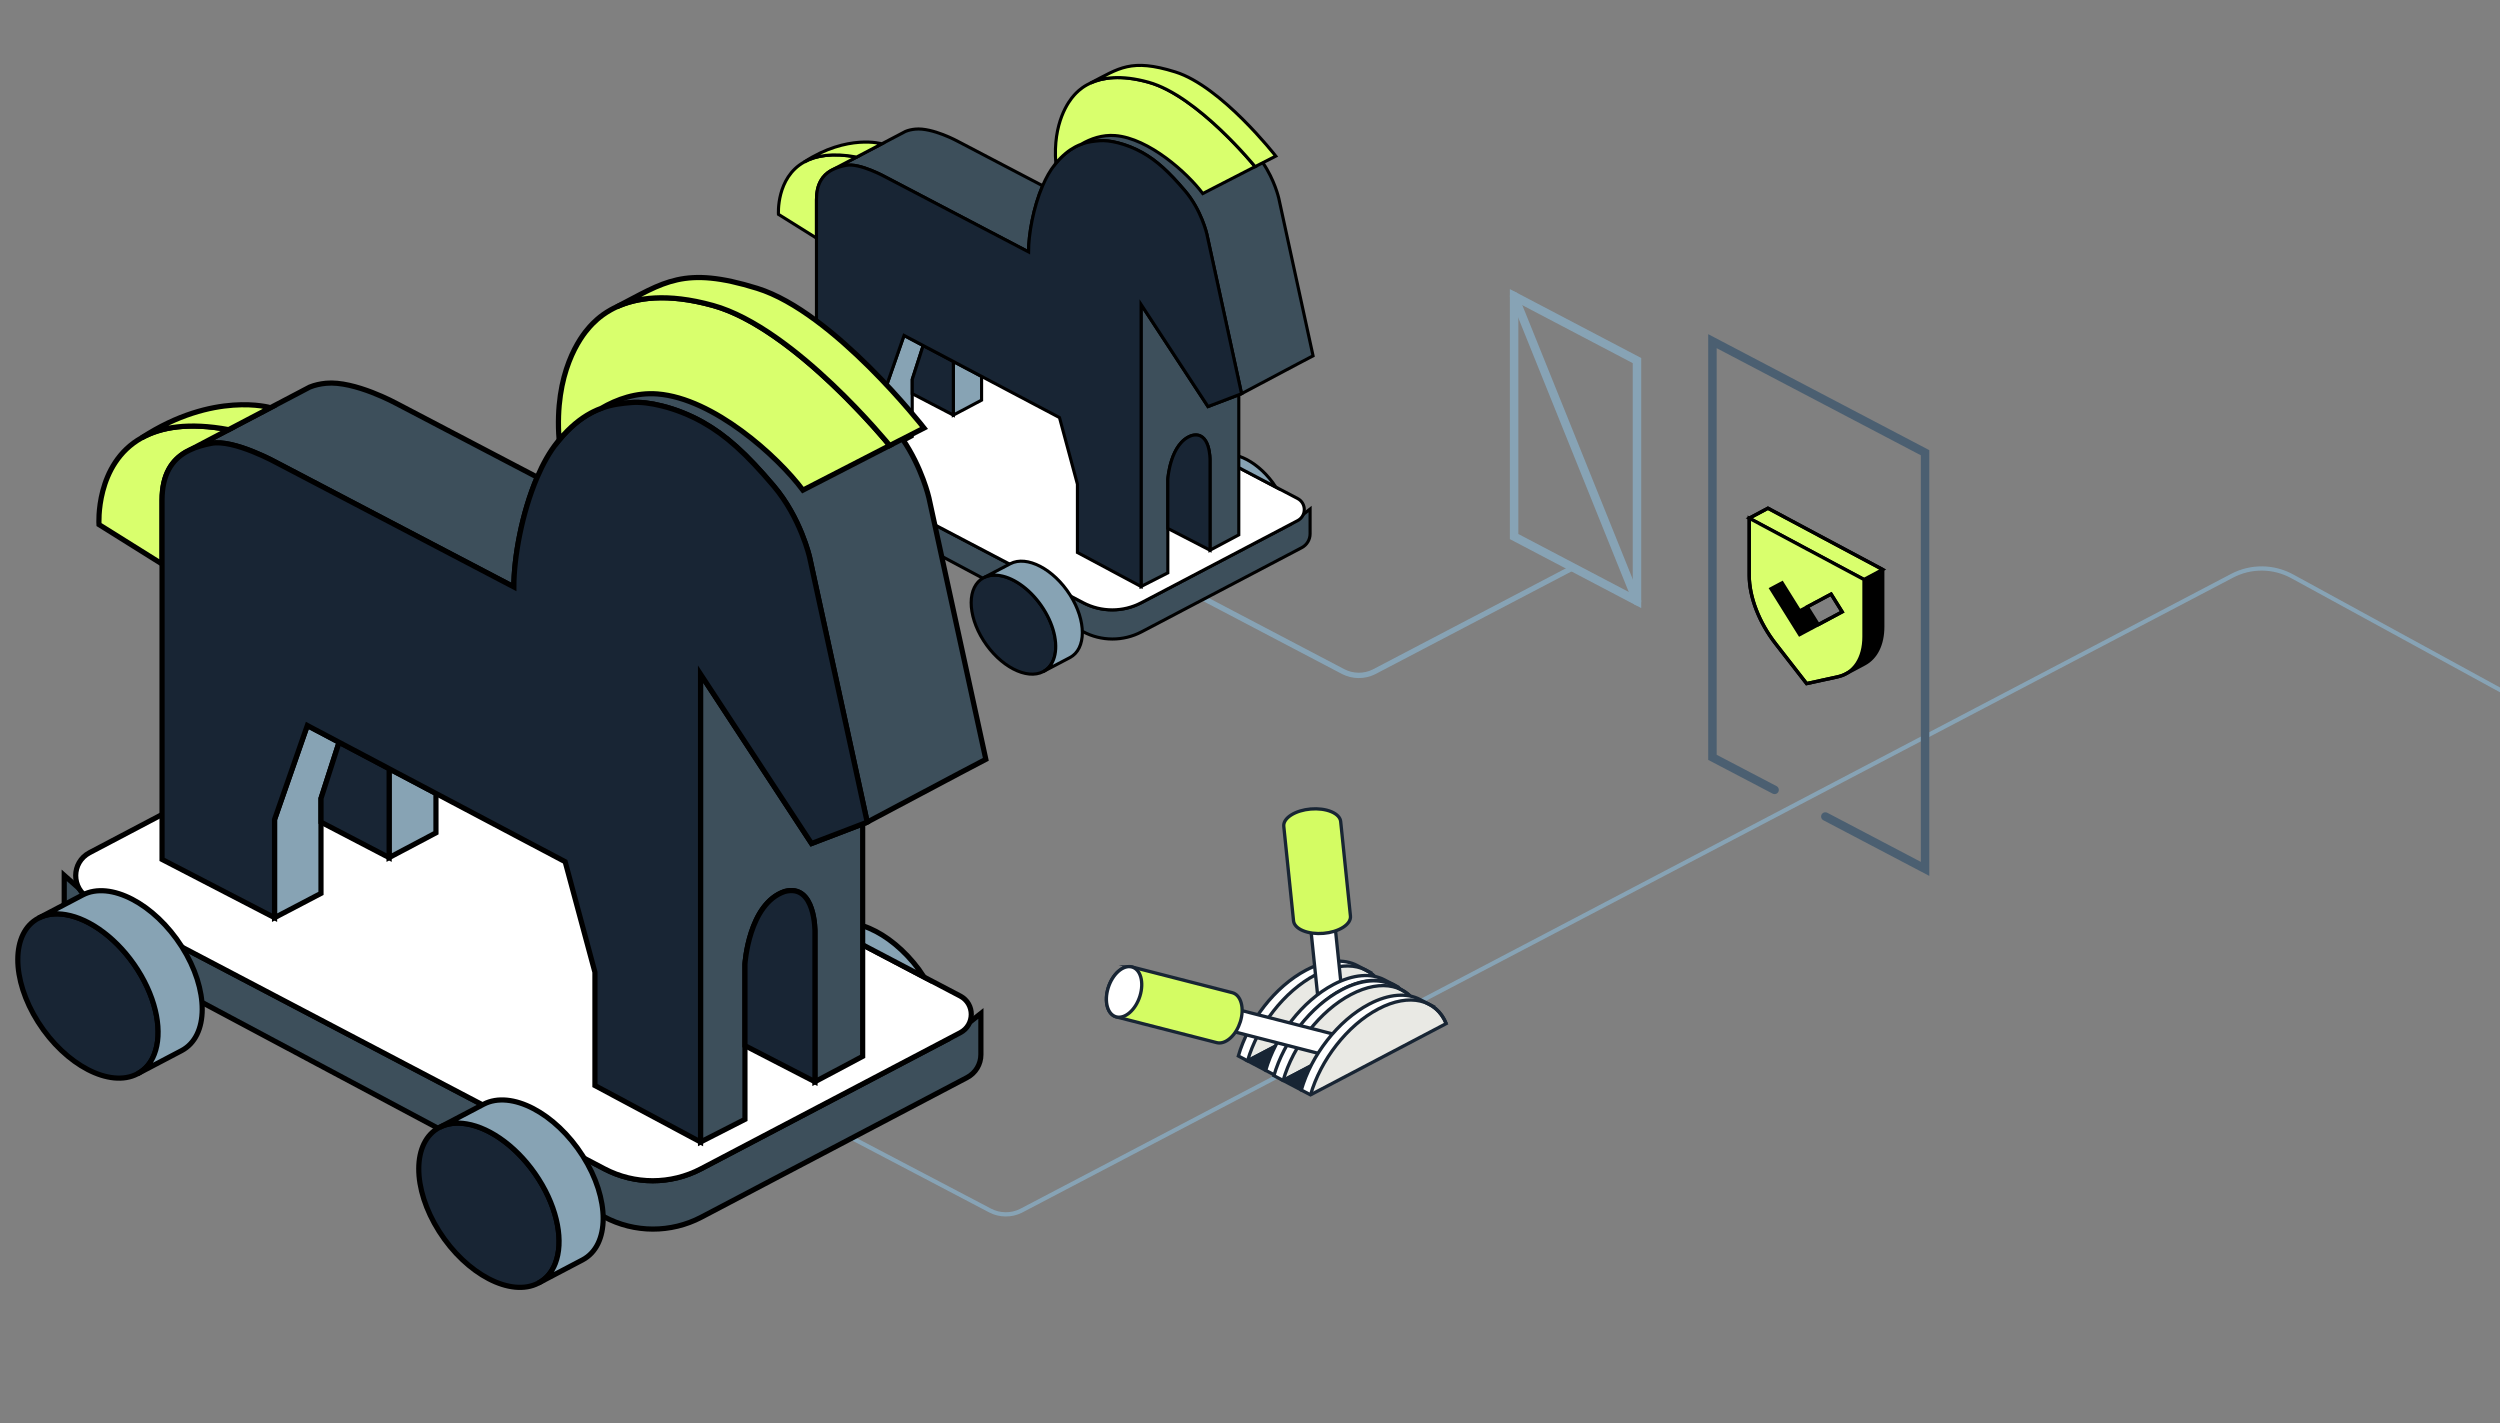<svg width="281" height="160" viewBox="0 0 281 160" fill="none" xmlns="http://www.w3.org/2000/svg">
<rect x="0" y="0" width="281" height="160" fill="#808080" stroke="none"/>
<g clip-path="url(#clip0_23833_154698)">
<path d="M176.747 63.832L154.415 75.525C153.337 76.058 152.032 76.044 150.969 75.486L121.667 60.106" stroke="#87A3B5" stroke-width="0.601"/>
<path d="M85.142 47.856V51.488L121.734 71C123.788 72.095 126.251 72.102 128.311 71.019L146.314 61.559C146.892 61.255 147.254 60.656 147.254 60.003V57.212L145.087 58.923L128.284 67.744C126.239 68.818 123.796 68.818 121.75 67.744L87.002 49.507L85.142 47.856Z" fill="#3D4F5B" stroke="black" stroke-width="0.351"/>
<path d="M86.857 46.322C85.611 46.978 85.604 48.761 86.846 49.426L86.999 49.508L121.748 67.745C123.793 68.819 126.236 68.819 128.282 67.745L141.873 60.61L144.862 59.04L145.084 58.924L145.849 58.522C146.852 57.995 146.852 56.559 145.848 56.032L143.411 54.754L136.854 51.311L107.074 35.68L104.507 37.028L86.857 46.322Z" fill="white" stroke="black" stroke-width="0.351"/>
<path d="M110.541 71.982C112.391 74.894 115.401 76.464 117.263 75.487C117.801 75.205 118.183 74.743 118.411 74.155C118.975 72.708 118.602 70.513 117.285 68.442C115.968 66.37 114.064 64.977 112.406 64.699C111.732 64.585 111.1 64.655 110.563 64.937C108.701 65.915 108.691 69.067 110.541 71.982Z" fill="#182534" stroke="black" stroke-width="0.351"/>
<path d="M110.564 64.935C111.101 64.653 111.733 64.583 112.407 64.697C114.065 64.975 115.969 66.368 117.286 68.44C118.603 70.511 118.976 72.706 118.412 74.153C118.184 74.74 117.802 75.203 117.264 75.484L120.252 73.915C122.114 72.937 122.124 69.783 120.274 66.87C118.424 63.957 115.417 62.388 113.554 63.365L110.564 64.935Z" fill="#87A3B4" stroke="black" stroke-width="0.351"/>
<path d="M136.853 51.312L143.411 54.755C141.587 51.957 138.698 50.44 136.853 51.312Z" fill="#87A3B4" stroke="black" stroke-width="0.351"/>
<path d="M83.379 57.804C85.229 60.717 88.239 62.286 90.102 61.309C90.639 61.027 91.022 60.565 91.249 59.977C91.814 58.531 91.441 56.336 90.123 54.264C88.806 52.193 86.903 50.799 85.244 50.522C84.571 50.407 83.939 50.478 83.401 50.759C81.539 51.737 81.529 54.889 83.379 57.804Z" fill="#182534" stroke="black" stroke-width="0.351"/>
<path d="M83.396 50.758C83.933 50.476 84.565 50.405 85.239 50.52C86.897 50.797 88.801 52.191 90.118 54.262C91.435 56.334 91.808 58.529 91.244 59.975C91.016 60.563 90.634 61.025 90.096 61.307L93.084 59.737C94.947 58.76 94.956 55.605 93.106 52.693C91.256 49.78 88.249 48.211 86.386 49.188L83.396 50.758Z" fill="#87A3B4" stroke="black" stroke-width="0.351"/>
<path d="M128.256 34.222V65.923L131.263 64.389V53.864C131.263 53.864 131.515 49.782 133.954 48.952C136.051 48.393 136.005 51.688 136.005 51.688V61.842L139.24 60.12V44.373L135.777 45.698L128.256 34.222Z" fill="#3D4F5B" stroke="black" stroke-width="0.351"/>
<path d="M128.951 12.266L129.365 12.048C129.365 12.048 129.35 12.053 129.343 12.057L128.97 12.253C128.97 12.253 128.958 12.26 128.951 12.266Z" stroke="#231F20" stroke-width="0.351" stroke-linecap="round" stroke-linejoin="round"/>
<path d="M128.974 12.253L129.347 12.057C129.226 12.112 129.102 12.176 128.974 12.253Z" stroke="#231F20" stroke-width="0.351" stroke-linecap="round" stroke-linejoin="round"/>
<path d="M93.635 19.044C94.1 18.818 94.604 18.686 95.086 18.589C96.624 18.276 99.588 19.925 99.588 19.925L99.854 20.064L115.608 28.315C115.608 26.334 116.148 23.307 117.192 20.878L107.67 15.892C107.67 15.892 104.811 14.322 102.876 14.514C102.496 14.551 102.123 14.63 101.777 14.771L101.244 15.051L101.229 15.06L99.118 16.167L96.282 17.655L93.635 19.044Z" fill="#3D4F5B" stroke="black" stroke-width="0.351"/>
<path d="M93.634 19.044L93.627 19.049L93.377 19.179L93.358 19.19" stroke="#231F20" stroke-width="0.351" stroke-miterlimit="10"/>
<path d="M120.98 16.451C121.164 16.359 121.344 16.282 121.52 16.218C121.523 16.218 121.525 16.216 121.528 16.216C122.288 15.934 122.98 15.872 123.564 15.822C124.152 15.771 124.879 15.857 125.649 16.053C126.552 16.277 127.516 16.656 128.385 17.142C129.991 18.043 131.359 19.287 133.204 21.462C135.052 23.639 135.65 26.312 135.65 26.312L136.568 30.532L139.551 44.25L145.844 40.91L147.588 39.994L143.733 22.281C143.733 22.281 143.28 20.251 141.941 18.29C141.745 18.001 141.527 17.71 141.29 17.431C139.442 15.256 138.076 14.012 136.468 13.111C135.916 12.803 135.245 12.524 134.55 12.297C133.216 11.859 131.79 11.606 130.947 11.678C130.412 11.725 129.913 11.8 129.368 12.048L128.954 12.266L120.98 16.451Z" fill="#3D4F5B" stroke="black" stroke-width="0.351"/>
<path d="M131.264 53.864V59.397L136.006 61.842V51.689C136.006 51.689 136.052 48.393 133.955 48.953C131.516 49.782 131.264 53.864 131.264 53.864Z" fill="#182534" stroke="black" stroke-width="0.351"/>
<path d="M107.155 40.63V46.656L110.33 44.976V42.31L107.478 40.802L107.155 40.63Z" fill="#87A3B4" stroke="black" stroke-width="0.351"/>
<path d="M99.389 44.074V50.725L102.534 49.078V42.645L103.76 38.839L101.609 37.703L99.389 44.074Z" fill="#87A3B4" stroke="black" stroke-width="0.351"/>
<path d="M102.54 42.647V44.252L107.155 46.656V40.63L103.765 38.84L102.54 42.647Z" fill="#182534" stroke="black" stroke-width="0.351"/>
<path d="M87.498 24.091L91.772 26.763V22.444C91.772 20.656 92.467 19.721 93.361 19.192L93.38 19.181L93.63 19.051L93.637 19.047L96.284 17.658C93.574 17.154 91.695 17.484 90.397 18.208C87.222 19.976 87.498 24.091 87.498 24.091Z" fill="#D9FF6D" stroke="black" stroke-width="0.351"/>
<path d="M90.396 18.206C91.694 17.482 93.573 17.151 96.283 17.655L99.118 16.167C99.118 16.167 95.28 15.027 90.396 18.206Z" fill="#D9FF6D" stroke="black" stroke-width="0.351"/>
<path d="M91.771 22.442V46.777L99.394 50.724V44.074L101.615 37.703L103.765 38.839L107.155 40.628L107.477 40.8L110.33 42.308L119.086 46.934L121.103 54.423V62.1L128.259 65.924V34.222L135.78 45.699L136.342 45.483L139.243 44.373L139.257 44.369L139.55 44.25L136.567 30.532L135.649 26.312C135.649 26.312 135.051 23.639 133.203 21.462C131.358 19.287 129.99 18.043 128.385 17.143C127.515 16.656 126.552 16.278 125.648 16.053C124.878 15.857 124.152 15.771 123.563 15.822C122.98 15.873 122.287 15.934 121.527 16.216C121.525 16.216 121.522 16.218 121.52 16.218C121.343 16.282 121.164 16.359 120.98 16.451L120.815 16.537C120.137 16.903 119.418 17.469 118.677 18.36C118.638 18.409 118.597 18.459 118.556 18.51C118.033 19.162 117.577 19.978 117.192 20.879C116.149 23.307 115.609 26.334 115.609 28.315L99.854 20.064L99.588 19.925C99.588 19.925 96.624 18.277 95.086 18.589C94.605 18.686 94.101 18.818 93.636 19.045L93.629 19.049L93.379 19.179L93.36 19.19C92.466 19.718 91.771 20.654 91.771 22.442Z" fill="#182534" stroke="black" stroke-width="0.351"/>
<path d="M118.673 18.36C119.414 17.469 120.133 16.903 120.811 16.538L120.976 16.452C121.16 16.359 121.339 16.282 121.516 16.218C121.518 16.218 121.52 16.216 121.523 16.216C122.591 15.591 123.903 15.124 125.346 15.239C129.129 15.54 133.459 19.435 135.192 21.755L141.072 18.73C141.072 18.73 138.147 15.122 134.546 12.297C132.802 10.928 130.899 9.741 129.095 9.242C125.949 8.368 123.884 8.731 122.574 9.334C122.429 9.402 122.291 9.471 122.165 9.543C121.421 9.959 120.976 10.431 120.741 10.69C120.116 11.382 118.319 13.775 118.673 18.36Z" fill="#D9FF6D" stroke="black" stroke-width="0.351"/>
<path d="M122.576 9.335C123.886 8.732 125.951 8.369 129.097 9.243C134.623 10.775 141.074 18.731 141.074 18.731L143.398 17.547C143.398 17.547 137.289 9.698 132.095 8.083C127.104 6.53 125.787 7.677 122.576 9.335Z" fill="#D9FF6D" stroke="black" stroke-width="0.351"/>
<path d="M170.185 33.282L183.996 40.528V67.56L170.185 60.309V33.282Z" stroke="#87A3B5" stroke-width="0.952" stroke-miterlimit="10" stroke-linecap="round"/>
<path d="M170.185 33.282L183.996 67.56" stroke="#87A3B5" stroke-width="0.952" stroke-miterlimit="10" stroke-linecap="round"/>
<path d="M205.166 60.571L198.715 57.125L196.613 58.246V64.668C196.613 67.096 197.719 69.962 199.576 72.35L203.064 76.835L206.552 76.076C206.882 76.003 207.188 75.89 207.469 75.74L209.574 74.618C210.869 73.922 211.619 72.432 211.619 70.439V64.017L205.168 60.571H205.166ZM205.626 69.539L204.38 70.204L203.133 68.21L205.815 66.777L207.061 68.772L205.623 69.541L205.626 69.539Z" fill="black"/>
<path d="M196.613 58.246L198.715 57.125L211.614 64.015L209.512 65.138L196.613 58.246Z" fill="#D9FF6D" stroke="black" stroke-width="0.375" stroke-miterlimit="10"/>
<path d="M203.064 61.696L196.613 58.248V64.669C196.613 67.098 197.719 69.963 199.576 72.351L203.064 76.836L206.552 76.077C208.408 75.673 209.515 73.99 209.515 71.561V65.139L203.064 61.696ZM203.524 70.663L202.278 71.329L199.061 66.176L200.308 65.511L202.278 68.668L205.817 66.778L207.063 68.774L203.524 70.663Z" fill="#D9FF6D" stroke="black" stroke-width="0.375" stroke-miterlimit="10"/>
<path d="M205.166 60.571L198.715 57.125L196.613 58.246V64.668C196.613 67.096 197.719 69.962 199.576 72.35L203.064 76.835L206.552 76.076C206.882 76.003 207.188 75.89 207.469 75.74L209.574 74.618C210.869 73.922 211.619 72.432 211.619 70.439V64.017L205.168 60.571H205.166ZM205.626 69.539L204.38 70.204L203.133 68.21L205.815 66.777L207.061 68.772L205.623 69.541L205.626 69.539Z" stroke="black" stroke-width="0.375" stroke-miterlimit="10"/>
<path d="M81.992 120.686L111.294 136.066C112.357 136.624 113.662 136.638 114.739 136.104L250.894 64.713C253.008 63.605 255.537 63.626 257.632 64.771L282.637 78.438" stroke="#87A3B5" stroke-width="0.476" stroke-miterlimit="10"/>
<path d="M199.464 88.782L192.478 85.125V38.348L216.377 50.886V97.663L205.168 91.776" stroke="#4B5F71" stroke-width="0.952" stroke-miterlimit="10" stroke-linecap="round"/>
<path d="M153.569 109.063L152.536 108.521C151.076 107.755 149.05 107.865 146.815 109.038C143.298 110.883 140.304 114.814 139.19 118.692L140.224 119.235L155.477 111.224C155.07 110.232 154.412 109.504 153.567 109.063H153.569Z" fill="white"/>
<path d="M155.477 111.226C154.364 108.518 151.369 107.731 147.852 109.577C144.33 111.422 141.341 115.353 140.229 119.231" fill="#E9E9E4"/>
<path d="M155.477 111.226C154.364 108.518 151.369 107.731 147.852 109.577C144.33 111.422 141.341 115.353 140.229 119.231" stroke="#182534" stroke-width="0.373" stroke-linejoin="round"/>
<path d="M153.569 109.063L152.536 108.521C151.076 107.755 149.05 107.865 146.815 109.038C143.298 110.883 140.304 114.814 139.19 118.692L140.224 119.235L155.477 111.224C155.07 110.232 154.412 109.504 153.567 109.063H153.569Z" stroke="#182534" stroke-width="0.373" stroke-miterlimit="10"/>
<path d="M150.009 103.589C149.994 103.407 149.841 103.234 149.555 103.114C148.991 102.879 148.126 102.95 147.62 103.282C147.367 103.446 147.257 103.642 147.272 103.825L148.412 114.854C148.427 115.037 148.58 115.209 148.866 115.329C149.43 115.565 150.296 115.493 150.801 115.161C151.055 114.998 151.164 114.801 151.149 114.619L150.009 103.589Z" fill="white" stroke="#182534" stroke-width="0.373" stroke-miterlimit="10"/>
<path d="M147.272 103.823C147.229 103.426 147.81 103.052 148.564 102.99C149.318 102.923 149.966 103.195 150.009 103.594C150.051 103.993 149.47 104.365 148.716 104.428C147.962 104.49 147.314 104.222 147.272 103.823Z" fill="white" stroke="#182534" stroke-width="0.373" stroke-miterlimit="10"/>
<path d="M150.692 92.339C150.65 91.912 150.291 91.506 149.633 91.232C148.315 90.685 146.297 90.853 145.109 91.62C144.518 92.003 144.25 92.458 144.297 92.885L145.393 103.502C145.436 103.928 145.794 104.335 146.453 104.609C147.77 105.156 149.789 104.988 150.977 104.221C151.568 103.838 151.836 103.383 151.789 102.956L150.692 92.339Z" fill="#D4FC63" stroke="#182534" stroke-width="0.373" stroke-miterlimit="10"/>
<path d="M140.229 119.236L155.477 111.226L157.523 112.299L142.27 120.309L140.229 119.236Z" fill="#182534" stroke="#182534" stroke-width="0.373" stroke-miterlimit="10"/>
<path d="M156.642 110.681L155.608 110.138C154.148 109.372 152.123 109.482 149.888 110.656C146.371 112.5 143.377 116.436 142.263 120.309L143.297 120.852L158.549 112.842C158.143 111.849 157.485 111.121 156.64 110.681H156.642Z" fill="white"/>
<path d="M158.549 112.84C157.437 110.132 154.441 109.345 150.926 111.192C147.405 113.036 144.416 116.967 143.303 120.845" fill="#E9E9E4"/>
<path d="M158.549 112.84C157.437 110.132 154.441 109.345 150.926 111.192C147.405 113.036 144.416 116.967 143.303 120.845" stroke="#182534" stroke-width="0.373" stroke-linejoin="round"/>
<path d="M156.642 110.681L155.608 110.138C154.148 109.372 152.123 109.482 149.888 110.656C146.371 112.5 143.377 116.436 142.263 120.309L143.297 120.852L158.549 112.842C158.143 111.849 157.485 111.121 156.64 110.681H156.642Z" stroke="#182534" stroke-width="0.373" stroke-miterlimit="10"/>
<path d="M157.565 111.275L156.532 110.733C155.071 109.966 153.046 110.075 150.811 111.25C147.294 113.095 144.3 117.026 143.188 120.904L144.221 121.446L159.474 113.436C159.068 112.443 158.41 111.716 157.565 111.275Z" fill="white"/>
<path d="M159.474 113.434C158.362 110.726 155.366 109.939 151.851 111.785C148.334 113.63 145.34 117.561 144.228 121.439" fill="#E9E9E4"/>
<path d="M159.474 113.434C158.362 110.726 155.366 109.939 151.851 111.785C148.334 113.63 145.34 117.561 144.228 121.439" stroke="#182534" stroke-width="0.373" stroke-linejoin="round"/>
<path d="M157.565 111.275L156.532 110.733C155.071 109.966 153.046 110.075 150.811 111.25C147.294 113.095 144.3 117.026 143.188 120.904L144.221 121.446L159.474 113.436C159.068 112.443 158.41 111.716 157.565 111.275Z" stroke="#182534" stroke-width="0.373" stroke-miterlimit="10"/>
<path d="M138.511 113.317C138.316 113.264 138.084 113.335 137.863 113.532C137.421 113.924 137.183 114.686 137.335 115.233C137.409 115.506 137.567 115.674 137.767 115.722L149.493 118.733C149.688 118.781 149.92 118.714 150.141 118.518C150.583 118.125 150.821 117.363 150.669 116.816C150.595 116.543 150.437 116.375 150.237 116.327L138.511 113.317Z" fill="white" stroke="#182534" stroke-width="0.373" stroke-miterlimit="10"/>
<path d="M138.903 114.715C138.697 115.381 138.187 115.832 137.763 115.721C137.342 115.61 137.167 114.987 137.373 114.322C137.578 113.655 138.089 113.209 138.512 113.315C138.934 113.426 139.109 114.049 138.903 114.715Z" fill="white" stroke="#182534" stroke-width="0.373" stroke-miterlimit="10"/>
<path d="M127.221 108.68C126.762 108.56 126.225 108.724 125.703 109.179C124.664 110.099 124.11 111.873 124.469 113.152C124.649 113.789 125.017 114.182 125.471 114.297L136.76 117.192C137.219 117.312 137.756 117.148 138.273 116.693C139.312 115.772 139.865 113.999 139.507 112.72C139.327 112.083 138.959 111.69 138.499 111.575L127.211 108.68H127.221Z" fill="#D4FC63" stroke="#182534" stroke-width="0.373" stroke-miterlimit="10"/>
<path d="M128.131 111.95C127.651 113.504 126.46 114.552 125.473 114.298C124.488 114.044 124.081 112.583 124.561 111.034C125.041 109.485 126.232 108.431 127.219 108.686C128.205 108.94 128.611 110.402 128.131 111.95Z" fill="white" stroke="#182534" stroke-width="0.373" stroke-miterlimit="10"/>
<path d="M144.222 121.444L159.475 113.434L161.521 114.507L146.268 122.517L144.222 121.444Z" fill="#182534" stroke="#182534" stroke-width="0.373" stroke-miterlimit="10"/>
<path d="M160.646 112.89L159.612 112.347C158.152 111.581 156.127 111.69 153.892 112.865C150.375 114.709 147.381 118.64 146.267 122.518L147.3 123.061L162.553 115.051C162.147 114.058 161.489 113.33 160.644 112.89H160.646Z" fill="white"/>
<path d="M162.553 115.051C161.441 112.343 158.445 111.557 154.93 113.403C151.408 115.248 148.42 119.179 147.306 123.057" fill="#E9E9E4"/>
<path d="M162.553 115.051C161.441 112.343 158.445 111.557 154.93 113.403C151.408 115.248 148.42 119.179 147.306 123.057" stroke="#182534" stroke-width="0.373" stroke-linejoin="round"/>
<path d="M160.646 112.89L159.612 112.347C158.152 111.581 156.127 111.69 153.892 112.865C150.375 114.709 147.381 118.64 146.267 122.518L147.3 123.061L162.553 115.051C162.147 114.058 161.489 113.33 160.644 112.89H160.646Z" stroke="#182534" stroke-width="0.373" stroke-miterlimit="10"/>
<path d="M7.219 98.388V104.413L67.918 136.779C71.325 138.596 75.411 138.608 78.829 136.812L108.693 121.118C109.652 120.615 110.252 119.621 110.252 118.538V113.908L106.657 116.746L78.785 131.379C75.391 133.16 71.339 133.16 67.945 131.379L10.304 101.127L7.219 98.388Z" fill="#3D4F5B" stroke="black" stroke-width="0.583"/>
<path d="M10.067 95.841C7.999 96.93 7.989 99.888 10.049 100.991L10.303 101.127L67.944 131.38C71.338 133.161 75.39 133.161 78.783 131.379L101.329 119.544L106.286 116.94L106.656 116.746L107.923 116.081C109.588 115.207 109.587 112.824 107.923 111.95L103.88 109.83L93.002 104.118L43.603 78.189L39.345 80.424L10.067 95.841Z" fill="white" stroke="black" stroke-width="0.583"/>
<path d="M49.361 138.406C52.43 143.238 57.423 145.841 60.512 144.22C61.404 143.753 62.038 142.986 62.416 142.011C63.352 139.611 62.733 135.97 60.548 132.534C58.363 129.097 55.206 126.786 52.454 126.326C51.338 126.136 50.289 126.253 49.397 126.72C46.308 128.342 46.292 133.571 49.361 138.406Z" fill="#182534" stroke="black" stroke-width="0.583"/>
<path d="M49.398 126.72C50.29 126.252 51.338 126.136 52.455 126.326C55.206 126.786 58.364 129.097 60.549 132.534C62.734 135.97 63.353 139.611 62.417 142.01C62.039 142.986 61.404 143.752 60.513 144.22L65.47 141.616C68.558 139.995 68.575 134.761 65.506 129.93C62.437 125.098 57.448 122.495 54.359 124.116L49.398 126.72Z" fill="#87A3B4" stroke="black" stroke-width="0.583"/>
<path d="M93.002 104.118L103.879 109.829C100.855 105.188 96.063 102.672 93.002 104.118Z" fill="#87A3B4" stroke="black" stroke-width="0.583"/>
<path d="M4.292 114.887C7.361 119.719 12.354 122.322 15.443 120.701C16.335 120.234 16.97 119.467 17.347 118.492C18.283 116.092 17.665 112.451 15.479 109.015C13.294 105.578 10.137 103.267 7.385 102.807C6.269 102.617 5.22 102.734 4.329 103.201C1.24 104.822 1.224 110.052 4.292 114.887Z" fill="#182534" stroke="black" stroke-width="0.583"/>
<path d="M4.329 103.2C5.221 102.733 6.269 102.616 7.386 102.806C10.138 103.266 13.295 105.578 15.48 109.014C17.665 112.451 18.284 116.092 17.348 118.491C16.97 119.466 16.336 120.233 15.444 120.7L20.401 118.097C23.49 116.475 23.506 111.242 20.437 106.41C17.368 101.579 12.379 98.975 9.29 100.597L4.329 103.2Z" fill="#87A3B4" stroke="black" stroke-width="0.583"/>
<path d="M78.743 75.772V128.36L83.732 125.815V108.355C83.732 108.355 84.15 101.584 88.195 100.207C91.674 99.28 91.597 104.747 91.597 104.747V121.589L96.964 118.734V92.611L91.22 94.81L78.743 75.772Z" fill="#3D4F5B" stroke="black" stroke-width="0.583"/>
<path d="M79.897 39.351L80.584 38.989C80.584 38.989 80.56 38.997 80.548 39.004L79.929 39.329C79.929 39.329 79.909 39.34 79.897 39.351Z" stroke="#231F20" stroke-width="0.583" stroke-linecap="round" stroke-linejoin="round"/>
<path d="M79.93 39.329L80.548 39.004C80.347 39.095 80.143 39.201 79.93 39.329Z" stroke="#231F20" stroke-width="0.583" stroke-linecap="round" stroke-linejoin="round"/>
<path d="M21.31 50.595C22.081 50.219 22.916 50 23.716 49.839C26.266 49.321 31.183 52.056 31.183 52.056L31.625 52.286L57.759 65.973C57.759 62.687 58.654 57.665 60.386 53.637L44.591 45.366C44.591 45.366 39.847 42.762 36.638 43.08C36.007 43.142 35.389 43.273 34.814 43.507L33.931 43.971L33.907 43.985L30.404 45.822L25.7 48.291L21.31 50.595Z" fill="#3D4F5B" stroke="black" stroke-width="0.583"/>
<path d="M21.308 50.595L21.296 50.602L20.882 50.818L20.85 50.836" stroke="#231F20" stroke-width="0.583" stroke-miterlimit="10"/>
<path d="M66.67 46.295C66.975 46.141 67.272 46.014 67.566 45.908C67.57 45.908 67.573 45.904 67.578 45.904C68.839 45.437 69.988 45.334 70.956 45.25C71.932 45.166 73.137 45.309 74.414 45.634C75.913 46.006 77.511 46.634 78.953 47.441C81.617 48.935 83.886 50.998 86.947 54.606C90.012 58.218 91.004 62.652 91.004 62.652L92.526 69.652L97.475 92.407L107.915 86.868L110.807 85.348L104.412 55.965C104.412 55.965 103.661 52.598 101.44 49.344C101.114 48.866 100.753 48.384 100.359 47.92C97.294 44.312 95.029 42.248 92.362 40.755C91.446 40.243 90.333 39.78 89.18 39.404C86.967 38.677 84.601 38.257 83.203 38.377C82.316 38.454 81.488 38.578 80.584 38.991L79.897 39.352L66.67 46.295Z" fill="#3D4F5B" stroke="black" stroke-width="0.583"/>
<path d="M83.734 108.353V117.531L91.6 121.588V104.745C91.6 104.745 91.676 99.278 88.197 100.206C84.152 101.583 83.734 108.353 83.734 108.353Z" fill="#182534" stroke="black" stroke-width="0.583"/>
<path d="M43.734 86.4V96.395L49.001 93.609V89.186L44.269 86.685L43.734 86.4Z" fill="#87A3B4" stroke="black" stroke-width="0.583"/>
<path d="M30.861 92.115V103.147L36.079 100.415V89.744L38.111 83.43L34.544 81.546L30.861 92.115Z" fill="#87A3B4" stroke="black" stroke-width="0.583"/>
<path d="M36.082 89.746V92.408L43.738 96.396V86.401L38.114 83.432L36.082 89.746Z" fill="#182534" stroke="black" stroke-width="0.583"/>
<path d="M11.127 58.962L18.216 63.395V56.23C18.216 53.265 19.369 51.712 20.851 50.836L20.884 50.818L21.297 50.602L21.309 50.595L25.7 48.291C21.205 47.454 18.088 48.002 15.935 49.204C10.669 52.136 11.127 58.962 11.127 58.962Z" fill="#D9FF6D" stroke="black" stroke-width="0.583"/>
<path d="M15.933 49.205C18.086 48.004 21.203 47.456 25.698 48.292L30.402 45.823C30.402 45.823 24.035 43.932 15.933 49.205Z" fill="#D9FF6D" stroke="black" stroke-width="0.583"/>
<path d="M18.214 56.23V96.598L30.859 103.146V92.113L34.543 81.545L38.11 83.429L43.733 86.398L44.268 86.683L49 89.184L63.525 96.857L66.871 109.281V122.015L78.74 128.358V75.771L91.217 94.808L92.149 94.451L96.961 92.61L96.985 92.603L97.471 92.405L92.522 69.65L91 62.65C91 62.65 90.008 58.216 86.943 54.605C83.882 50.996 81.613 48.933 78.949 47.439C77.507 46.632 75.909 46.004 74.41 45.632C73.133 45.307 71.928 45.164 70.952 45.248C69.984 45.332 68.835 45.434 67.574 45.902C67.57 45.902 67.566 45.906 67.562 45.906C67.268 46.011 66.971 46.139 66.666 46.293L66.393 46.435C65.268 47.041 64.075 47.98 62.846 49.459C62.782 49.539 62.713 49.623 62.645 49.707C61.777 50.788 61.022 52.143 60.383 53.637C58.652 57.665 57.756 62.686 57.756 65.973L31.623 52.285L31.181 52.055C31.181 52.055 26.264 49.32 23.713 49.839C22.914 49.999 22.078 50.218 21.307 50.595L21.295 50.602L20.881 50.817L20.849 50.836C19.367 51.712 18.214 53.264 18.214 56.23Z" fill="#182534" stroke="black" stroke-width="0.583"/>
<path d="M62.845 49.459C64.074 47.98 65.267 47.042 66.392 46.435L66.665 46.293C66.97 46.14 67.267 46.012 67.561 45.906C67.565 45.906 67.569 45.902 67.573 45.902C69.344 44.865 71.521 44.091 73.915 44.281C80.19 44.781 87.372 51.242 90.248 55.091L100.001 50.073C100.001 50.073 95.149 44.087 89.175 39.402C86.283 37.13 83.126 35.162 80.133 34.333C74.916 32.883 71.489 33.486 69.316 34.486C69.075 34.6 68.846 34.713 68.637 34.833C67.404 35.524 66.665 36.305 66.275 36.736C65.239 37.883 62.258 41.852 62.845 49.459Z" fill="#D9FF6D" stroke="black" stroke-width="0.583"/>
<path d="M69.32 34.488C71.493 33.487 74.92 32.885 80.138 34.335C89.304 36.876 100.005 50.074 100.005 50.074L103.861 48.11C103.861 48.11 93.727 35.09 85.111 32.41C76.832 29.835 74.647 31.738 69.32 34.488Z" fill="#D9FF6D" stroke="black" stroke-width="0.583"/>
</g>
<defs>
<clipPath id="clip0_23833_154698">
<rect width="281" height="160" fill="white"/>
</clipPath>
</defs>
</svg>
